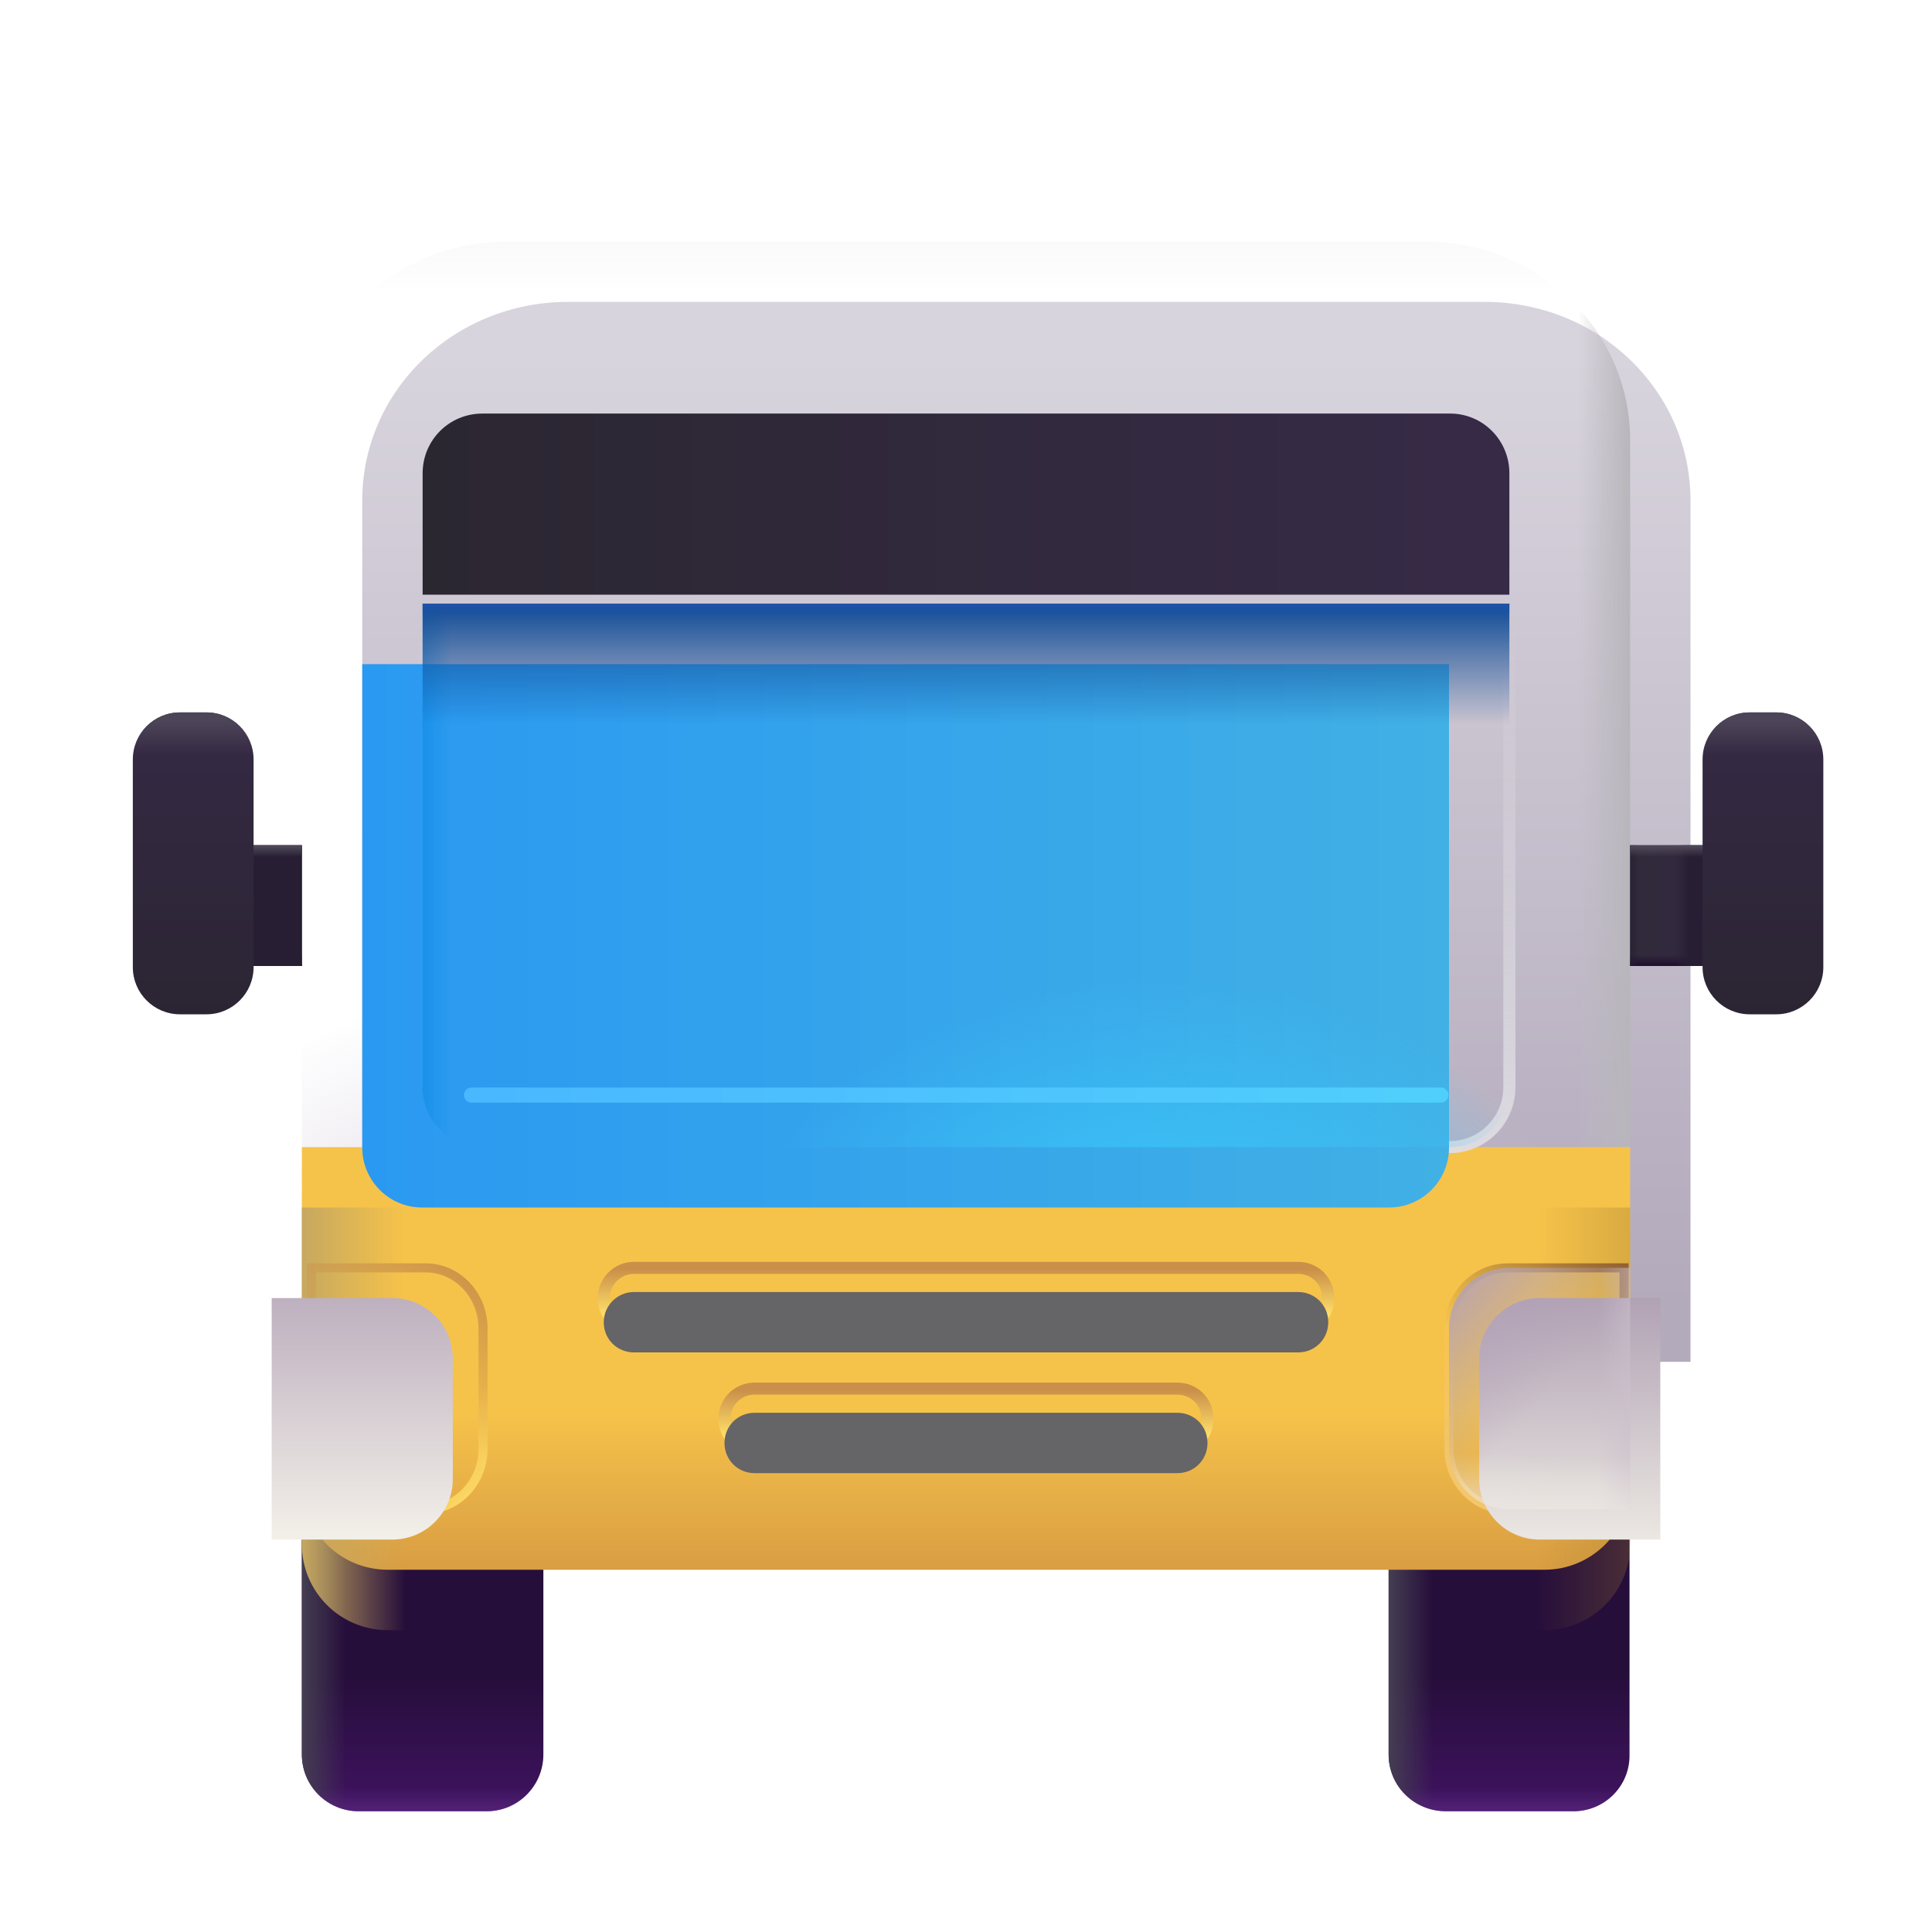 <svg xmlns="http://www.w3.org/2000/svg" fill="none" viewBox="0 0 32 32"><path fill="url(#oncoming-bus_svg__a)" d="M8.06 30H5.94c-.52 0-.94-.42-.94-.94v-4.11c0-.52.42-.95.94-.95h2.11c.53 0 .95.43.95.95v4.11c0 .52-.42.94-.94.94"/><path fill="url(#oncoming-bus_svg__b)" d="M8.06 30H5.94c-.52 0-.94-.42-.94-.94v-4.11c0-.52.42-.95.94-.95h2.11c.53 0 .95.43.95.95v4.11c0 .52-.42.94-.94.94"/><path fill="url(#oncoming-bus_svg__c)" d="M8.06 30H5.94c-.52 0-.94-.42-.94-.94v-4.11c0-.52.42-.95.94-.95h2.11c.53 0 .95.43.95.95v4.11c0 .52-.42.94-.94.94"/><g filter="url(#oncoming-bus_svg__d)"><path fill="url(#oncoming-bus_svg__e)" d="M23.59 4H8.41C6.52 4 5 5.47 5 7.29v14.266h22V7.29C27 5.47 25.48 4 23.59 4"/></g><path fill="url(#oncoming-bus_svg__f)" d="M23.59 4H8.41C6.52 4 5 5.47 5 7.29v14.266h22V7.29C27 5.47 25.48 4 23.59 4"/><path fill="url(#oncoming-bus_svg__g)" d="M23.59 4H8.41C6.52 4 5 5.47 5 7.29v14.266h22V7.29C27 5.47 25.48 4 23.59 4"/><path fill="url(#oncoming-bus_svg__h)" d="M23.59 4H8.41C6.52 4 5 5.47 5 7.29v14.266h22V7.29C27 5.47 25.48 4 23.59 4"/><path fill="url(#oncoming-bus_svg__i)" d="M26.06 30h-2.11c-.53 0-.95-.42-.95-.94v-4.11c0-.52.42-.94.94-.94h2.11c.52 0 .94.42.94.94v4.11c.01.52-.41.94-.93.94"/><path fill="url(#oncoming-bus_svg__j)" d="M26.06 30h-2.11c-.53 0-.95-.42-.95-.94v-4.11c0-.52.42-.94.94-.94h2.11c.52 0 .94.42.94.94v4.11c.01.52-.41.94-.93.94"/><path fill="url(#oncoming-bus_svg__k)" d="M26.06 30h-2.11c-.53 0-.95-.42-.95-.94v-4.11c0-.52.42-.94.94-.94h2.11c.52 0 .94.42.94.94v4.11c.01.52-.41.94-.93.94"/><g filter="url(#oncoming-bus_svg__l)"><path fill="url(#oncoming-bus_svg__m)" d="M5 20v5.58c0 .79.64 1.42 1.42 1.42h19.16c.78 0 1.42-.63 1.42-1.42V20z"/></g><path fill="url(#oncoming-bus_svg__n)" d="M5 20v5.58c0 .79.64 1.42 1.42 1.42h19.16c.78 0 1.42-.63 1.42-1.42V20z"/><path fill="url(#oncoming-bus_svg__o)" d="M5 20v5.58c0 .79.64 1.42 1.42 1.42h19.16c.78 0 1.42-.63 1.42-1.42V20z"/><path fill="url(#oncoming-bus_svg__p)" d="M27 16h2v-2h-2z"/><path fill="url(#oncoming-bus_svg__q)" d="M27 16h2v-2h-2z"/><path fill="url(#oncoming-bus_svg__r)" d="M27 16h2v-2h-2z"/><path fill="url(#oncoming-bus_svg__s)" d="M27 16h2v-2h-2z"/><path fill="url(#oncoming-bus_svg__t)" d="M27 16h2v-2h-2z"/><path fill="url(#oncoming-bus_svg__u)" d="M5 14H3v2h2z"/><path fill="url(#oncoming-bus_svg__v)" d="M5 14H3v2h2z"/><path fill="url(#oncoming-bus_svg__w)" d="M5 14H3v2h2z"/><path fill="url(#oncoming-bus_svg__x)" d="M5 14H3v2h2z"/><path fill="url(#oncoming-bus_svg__y)" d="M5 14H3v2h2z"/><g filter="url(#oncoming-bus_svg__z)"><path fill="url(#oncoming-bus_svg__A)" d="M2.78 17h.44c.43 0 .78-.35.78-.78v-3.44c0-.43-.35-.78-.78-.78h-.44c-.43 0-.78.35-.78.78v3.44c0 .43.35.78.78.78"/><path fill="url(#oncoming-bus_svg__B)" d="M2.78 17h.44c.43 0 .78-.35.78-.78v-3.44c0-.43-.35-.78-.78-.78h-.44c-.43 0-.78.35-.78.78v3.44c0 .43.35.78.78.78"/></g><g filter="url(#oncoming-bus_svg__C)"><path fill="url(#oncoming-bus_svg__D)" d="M28.78 17h.44c.43 0 .78-.35.78-.78v-3.44c0-.43-.35-.78-.78-.78h-.44c-.43 0-.78.35-.78.78v3.44c0 .43.35.78.78.78"/><path fill="url(#oncoming-bus_svg__E)" d="M28.78 17h.44c.43 0 .78-.35.78-.78v-3.44c0-.43-.35-.78-.78-.78h-.44c-.43 0-.78.35-.78.78v3.44c0 .43.35.78.78.78"/></g><g filter="url(#oncoming-bus_svg__F)"><path stroke="url(#oncoming-bus_svg__G)" stroke-width=".2" d="M24.01 19H7.99c-.55 0-.99-.45-.99-.99V10h18v8.01c0 .54-.44.99-.99.99Z"/></g><g filter="url(#oncoming-bus_svg__H)"><path fill="url(#oncoming-bus_svg__I)" d="M24.01 19H7.99c-.55 0-.99-.45-.99-.99V10h18v8.01c0 .54-.44.99-.99.99"/></g><path fill="url(#oncoming-bus_svg__J)" d="M24.01 19H7.99c-.55 0-.99-.45-.99-.99V10h18v8.01c0 .54-.44.99-.99.99"/><path fill="url(#oncoming-bus_svg__K)" d="M24.01 19H7.99c-.55 0-.99-.45-.99-.99V10h18v8.01c0 .54-.44.99-.99.99"/><path fill="url(#oncoming-bus_svg__L)" d="M24.01 19H7.99c-.55 0-.99-.45-.99-.99V10h18v8.01c0 .54-.44.99-.99.99"/><path fill="url(#oncoming-bus_svg__M)" d="M24.01 19H7.99c-.55 0-.99-.45-.99-.99V10h18v8.01c0 .54-.44.99-.99.99"/><g filter="url(#oncoming-bus_svg__N)"><path stroke="url(#oncoming-bus_svg__O)" stroke-width=".2" d="M19.5 24h-7c-.28 0-.5-.22-.5-.5s.22-.5.5-.5h7c.28 0 .5.22.5.5s-.22.5-.5.5Z"/></g><g filter="url(#oncoming-bus_svg__P)"><path fill="#656466" d="M19.5 24h-7c-.28 0-.5-.22-.5-.5s.22-.5.5-.5h7c.28 0 .5.22.5.5s-.22.5-.5.5"/></g><g filter="url(#oncoming-bus_svg__Q)"><path stroke="url(#oncoming-bus_svg__R)" stroke-width=".2" d="M21.5 22h-11c-.28 0-.5-.22-.5-.5 0-.27.22-.5.5-.5h11c.28 0 .5.22.5.5s-.22.5-.5.5Z"/></g><g filter="url(#oncoming-bus_svg__S)"><path fill="#656466" d="M21.5 22h-11c-.28 0-.5-.22-.5-.5 0-.27.22-.5.5-.5h11c.28 0 .5.22.5.5s-.22.5-.5.5"/></g><g stroke-width=".15" filter="url(#oncoming-bus_svg__T)"><path stroke="url(#oncoming-bus_svg__U)" d="M8 22c0-.55-.426-1-.947-1H5.159v4h1.894c.52 0 .947-.45.947-1z"/><path stroke="url(#oncoming-bus_svg__V)" d="M8 22c0-.55-.426-1-.947-1H5.159v4h1.894c.52 0 .947-.45.947-1z"/></g><g filter="url(#oncoming-bus_svg__W)"><path fill="url(#oncoming-bus_svg__X)" d="M8 22c0-.55-.45-1-1-1H5v4h2c.55 0 1-.45 1-1z"/></g><g stroke-width=".15" filter="url(#oncoming-bus_svg__Y)"><path stroke="url(#oncoming-bus_svg__Z)" d="M24 24c0 .55.435 1 .966 1H26.9v-4h-1.933c-.532 0-.967.45-.967 1z"/><path stroke="url(#oncoming-bus_svg__aa)" d="M24 24c0 .55.435 1 .966 1H26.9v-4h-1.933c-.532 0-.967.45-.967 1z"/></g><g filter="url(#oncoming-bus_svg__ab)"><path fill="url(#oncoming-bus_svg__ac)" d="M24 24c0 .55.45 1 1 1h2v-4h-2c-.55 0-1 .45-1 1z"/></g><path fill="url(#oncoming-bus_svg__ad)" d="M24 24c0 .55.45 1 1 1h2v-4h-2c-.55 0-1 .45-1 1z"/><path fill="url(#oncoming-bus_svg__ae)" d="M24 24c0 .55.45 1 1 1h2v-4h-2c-.55 0-1 .45-1 1z"/><path fill="url(#oncoming-bus_svg__af)" d="M24 24c0 .55.45 1 1 1h2v-4h-2c-.55 0-1 .45-1 1z"/><g filter="url(#oncoming-bus_svg__ag)"><path fill="url(#oncoming-bus_svg__ah)" d="M25 10H7V7.99c0-.55.44-.99.99-.99h16.03c.54 0 .98.44.98.99z"/></g><g filter="url(#oncoming-bus_svg__ai)"><path stroke="url(#oncoming-bus_svg__aj)" stroke-linecap="round" stroke-width=".25" d="M7.81 18.138h16.056"/></g><defs><linearGradient id="oncoming-bus_svg__a" x1="7.878" x2="7.878" y1="27.775" y2="30" gradientUnits="userSpaceOnUse"><stop stop-color="#260E3B"/><stop offset="1" stop-color="#401361"/></linearGradient><linearGradient id="oncoming-bus_svg__b" x1="5" x2="5.731" y1="27.989" y2="27.989" gradientUnits="userSpaceOnUse"><stop stop-color="#453E52"/><stop offset="1" stop-color="#453E52" stop-opacity="0"/></linearGradient><linearGradient id="oncoming-bus_svg__c" x1="7.144" x2="7.144" y1="30.297" y2="29.609" gradientUnits="userSpaceOnUse"><stop stop-color="#602C86"/><stop offset="1" stop-color="#602C86" stop-opacity="0"/></linearGradient><linearGradient id="oncoming-bus_svg__e" x1="12.522" x2="12.522" y1="20.586" y2="4.884" gradientUnits="userSpaceOnUse"><stop stop-color="#B3AABC"/><stop offset="1" stop-color="#D8D4DD"/></linearGradient><linearGradient id="oncoming-bus_svg__f" x1="27" x2="26.144" y1="16.826" y2="16.826" gradientUnits="userSpaceOnUse"><stop stop-color="#B8B6BB"/><stop offset="1" stop-color="#BAB7BD" stop-opacity="0"/></linearGradient><linearGradient id="oncoming-bus_svg__h" x1="16" x2="16" y1="3.624" y2="4.904" gradientUnits="userSpaceOnUse"><stop offset=".3" stop-color="#FAFAFA"/><stop offset="1" stop-color="#FAFAFA" stop-opacity="0"/></linearGradient><linearGradient id="oncoming-bus_svg__i" x1="25.871" x2="25.871" y1="27.778" y2="30" gradientUnits="userSpaceOnUse"><stop stop-color="#260E3B"/><stop offset="1" stop-color="#401361"/></linearGradient><linearGradient id="oncoming-bus_svg__j" x1="23" x2="23.729" y1="27.992" y2="27.992" gradientUnits="userSpaceOnUse"><stop stop-color="#453E52"/><stop offset="1" stop-color="#453E52" stop-opacity="0"/></linearGradient><linearGradient id="oncoming-bus_svg__k" x1="25.138" x2="25.138" y1="30.296" y2="29.61" gradientUnits="userSpaceOnUse"><stop stop-color="#602C86"/><stop offset="1" stop-color="#602C86" stop-opacity="0"/></linearGradient><linearGradient id="oncoming-bus_svg__m" x1="16" x2="16" y1="24.355" y2="27" gradientUnits="userSpaceOnUse"><stop stop-color="#F6C34A"/><stop offset="1" stop-color="#D99D43"/></linearGradient><linearGradient id="oncoming-bus_svg__n" x1="30.43" x2="25.458" y1="27" y2="27" gradientUnits="userSpaceOnUse"><stop stop-color="#98732C"/><stop offset="1" stop-color="#98732C" stop-opacity="0"/></linearGradient><linearGradient id="oncoming-bus_svg__o" x1="5" x2="6.708" y1="27" y2="27" gradientUnits="userSpaceOnUse"><stop stop-color="#C6A860"/><stop offset="1" stop-color="#C6A860" stop-opacity="0"/></linearGradient><linearGradient id="oncoming-bus_svg__p" x1="27" x2="28" y1="15.003" y2="15.003" gradientUnits="userSpaceOnUse"><stop stop-color="#302A3A"/><stop offset="1" stop-color="#32293E"/></linearGradient><linearGradient id="oncoming-bus_svg__q" x1="27.55" x2="27.55" y1="16" y2="15.813" gradientUnits="userSpaceOnUse"><stop stop-color="#1E0E2D"/><stop offset="1" stop-color="#1E0E2D" stop-opacity="0"/></linearGradient><linearGradient id="oncoming-bus_svg__r" x1="26.956" x2="27.136" y1="15.195" y2="15.195" gradientUnits="userSpaceOnUse"><stop stop-color="#271E33"/><stop offset="1" stop-color="#271E33" stop-opacity="0"/></linearGradient><linearGradient id="oncoming-bus_svg__s" x1="28" x2="27.745" y1="15.195" y2="15.195" gradientUnits="userSpaceOnUse"><stop stop-color="#271E33"/><stop offset="1" stop-color="#271E33" stop-opacity="0"/></linearGradient><linearGradient id="oncoming-bus_svg__t" x1="27.862" x2="27.862" y1="14.031" y2="14.195" gradientUnits="userSpaceOnUse"><stop stop-color="#4C4656"/><stop offset="1" stop-color="#4C4656" stop-opacity="0"/></linearGradient><linearGradient id="oncoming-bus_svg__u" x1="3" x2="4" y1="15.003" y2="15.003" gradientUnits="userSpaceOnUse"><stop stop-color="#302A3A"/><stop offset="1" stop-color="#32293E"/></linearGradient><linearGradient id="oncoming-bus_svg__v" x1="3.55" x2="3.55" y1="16" y2="15.813" gradientUnits="userSpaceOnUse"><stop stop-color="#1E0E2D"/><stop offset="1" stop-color="#1E0E2D" stop-opacity="0"/></linearGradient><linearGradient id="oncoming-bus_svg__w" x1="2.956" x2="3.136" y1="15.195" y2="15.195" gradientUnits="userSpaceOnUse"><stop stop-color="#271E33"/><stop offset="1" stop-color="#271E33" stop-opacity="0"/></linearGradient><linearGradient id="oncoming-bus_svg__x" x1="4" x2="3.745" y1="15.195" y2="15.195" gradientUnits="userSpaceOnUse"><stop stop-color="#271E33"/><stop offset="1" stop-color="#271E33" stop-opacity="0"/></linearGradient><linearGradient id="oncoming-bus_svg__y" x1="3.862" x2="3.862" y1="14.031" y2="14.195" gradientUnits="userSpaceOnUse"><stop stop-color="#4C4656"/><stop offset="1" stop-color="#4C4656" stop-opacity="0"/></linearGradient><linearGradient id="oncoming-bus_svg__A" x1="3.503" x2="3.503" y1="17" y2="12.438" gradientUnits="userSpaceOnUse"><stop stop-color="#2B2533"/><stop offset="1" stop-color="#342943"/></linearGradient><linearGradient id="oncoming-bus_svg__B" x1="3" x2="3" y1="12" y2="12.703" gradientUnits="userSpaceOnUse"><stop offset=".222" stop-color="#4C4457"/><stop offset="1" stop-color="#4C4457" stop-opacity="0"/></linearGradient><linearGradient id="oncoming-bus_svg__D" x1="29.503" x2="29.503" y1="17" y2="12.438" gradientUnits="userSpaceOnUse"><stop stop-color="#2B2533"/><stop offset="1" stop-color="#342943"/></linearGradient><linearGradient id="oncoming-bus_svg__E" x1="29" x2="29" y1="12" y2="12.703" gradientUnits="userSpaceOnUse"><stop offset=".222" stop-color="#4C4457"/><stop offset="1" stop-color="#4C4457" stop-opacity="0"/></linearGradient><linearGradient id="oncoming-bus_svg__G" x1="16.417" x2="16.417" y1="19.537" y2="10.213" gradientUnits="userSpaceOnUse"><stop stop-color="#DFDDE3"/><stop offset="1" stop-color="#DFDDE3" stop-opacity="0"/></linearGradient><linearGradient id="oncoming-bus_svg__I" x1="7" x2="25" y1="14.498" y2="14.5" gradientUnits="userSpaceOnUse"><stop stop-color="#2A99F1"/><stop offset="1" stop-color="#41B0E5"/></linearGradient><linearGradient id="oncoming-bus_svg__J" x1="6.472" x2="7.472" y1="15.656" y2="15.656" gradientUnits="userSpaceOnUse"><stop stop-color="#0787E1"/><stop offset="1" stop-color="#0787E1" stop-opacity="0"/></linearGradient><linearGradient id="oncoming-bus_svg__K" x1="16" x2="16" y1="9.695" y2="12.002" gradientUnits="userSpaceOnUse"><stop offset=".159" stop-color="#144E97"/><stop offset="1" stop-color="#144E97" stop-opacity="0"/></linearGradient><linearGradient id="oncoming-bus_svg__L" x1="16" x2="16" y1="10" y2="10.223" gradientUnits="userSpaceOnUse"><stop stop-color="#1F53A9"/><stop offset="1" stop-color="#1E53AA" stop-opacity="0"/></linearGradient><linearGradient id="oncoming-bus_svg__O" x1="16.185" x2="16.185" y1="23.781" y2="23.024" gradientUnits="userSpaceOnUse"><stop stop-color="#FFDE69"/><stop offset="1" stop-color="#CA9049"/></linearGradient><linearGradient id="oncoming-bus_svg__R" x1="16.278" x2="16.278" y1="21.781" y2="21.024" gradientUnits="userSpaceOnUse"><stop stop-color="#FFDE69"/><stop offset="1" stop-color="#CA9049"/></linearGradient><linearGradient id="oncoming-bus_svg__U" x1="7.675" x2="6.722" y1="25.141" y2="23.938" gradientUnits="userSpaceOnUse"><stop stop-color="#FFDE69"/><stop offset="1" stop-color="#FFDE69" stop-opacity="0"/></linearGradient><linearGradient id="oncoming-bus_svg__V" x1="6.36" x2="7.766" y1="23" y2="20.897" gradientUnits="userSpaceOnUse"><stop stop-color="#CA9049" stop-opacity="0"/><stop offset="1" stop-color="#CA9049"/></linearGradient><linearGradient id="oncoming-bus_svg__X" x1="6.5" x2="6.5" y1="21" y2="25" gradientUnits="userSpaceOnUse"><stop stop-color="#BEB0BF"/><stop offset="1" stop-color="#F3F0E9"/></linearGradient><linearGradient id="oncoming-bus_svg__Z" x1="24.441" x2="26.001" y1="25.094" y2="23.625" gradientUnits="userSpaceOnUse"><stop stop-color="#F4C86E"/><stop offset="1" stop-color="#F4C86E" stop-opacity="0"/></linearGradient><linearGradient id="oncoming-bus_svg__aa" x1="24.806" x2="26.96" y1="22.827" y2="20.719" gradientUnits="userSpaceOnUse"><stop stop-color="#8E5D32" stop-opacity="0"/><stop offset="1" stop-color="#8E5D32"/></linearGradient><linearGradient id="oncoming-bus_svg__ac" x1="25.5" x2="25.5" y1="21" y2="25" gradientUnits="userSpaceOnUse"><stop stop-color="#B1A2B4"/><stop offset="1" stop-color="#EBE7E2"/></linearGradient><linearGradient id="oncoming-bus_svg__ad" x1="27.431" x2="26.471" y1="23.36" y2="23.36" gradientUnits="userSpaceOnUse"><stop stop-color="#CCC0CD"/><stop offset="1" stop-color="#CCC0CD" stop-opacity="0"/></linearGradient><linearGradient id="oncoming-bus_svg__ae" x1="25.004" x2="25.055" y1="25.433" y2="24.093" gradientUnits="userSpaceOnUse"><stop stop-color="#EDE8E2"/><stop offset="1" stop-color="#EDE8E2" stop-opacity="0"/></linearGradient><linearGradient id="oncoming-bus_svg__af" x1="23.563" x2="25.737" y1="21" y2="23" gradientUnits="userSpaceOnUse"><stop offset=".09" stop-color="#B3A1B8"/><stop offset="1" stop-color="#B3A1B8" stop-opacity="0"/></linearGradient><linearGradient id="oncoming-bus_svg__ah" x1="7" x2="24.004" y1="8.503" y2="8.503" gradientUnits="userSpaceOnUse"><stop stop-color="#2B2731"/><stop offset="1" stop-color="#362A46"/></linearGradient><linearGradient id="oncoming-bus_svg__aj" x1="8.179" x2="23.266" y1="18.692" y2="18.692" gradientUnits="userSpaceOnUse"><stop stop-color="#4AB8FF"/><stop offset="1" stop-color="#50CEFC"/></linearGradient><filter id="oncoming-bus_svg__d" width="23" height="18.556" x="5" y="4" color-interpolation-filters="sRGB" filterUnits="userSpaceOnUse"><feFlood flood-opacity="0" result="BackgroundImageFix"/><feBlend in="SourceGraphic" in2="BackgroundImageFix" result="shape"/><feColorMatrix in="SourceAlpha" result="hardAlpha" values="0 0 0 0 0 0 0 0 0 0 0 0 0 0 0 0 0 0 127 0"/><feOffset dy="1"/><feGaussianBlur stdDeviation=".5"/><feComposite in2="hardAlpha" k2="-1" k3="1" operator="arithmetic"/><feColorMatrix values="0 0 0 0 0.98 0 0 0 0 0.98 0 0 0 0 0.98 0 0 0 1 0"/><feBlend in2="shape" result="effect1_innerShadow_18_9860"/><feColorMatrix in="SourceAlpha" result="hardAlpha" values="0 0 0 0 0 0 0 0 0 0 0 0 0 0 0 0 0 0 127 0"/><feOffset dx="1"/><feGaussianBlur stdDeviation=".5"/><feComposite in2="hardAlpha" k2="-1" k3="1" operator="arithmetic"/><feColorMatrix values="0 0 0 0 0.592 0 0 0 0 0.584 0 0 0 0 0.604 0 0 0 1 0"/><feBlend in2="effect1_innerShadow_18_9860" result="effect2_innerShadow_18_9860"/></filter><filter id="oncoming-bus_svg__l" width="22" height="8" x="5" y="19" color-interpolation-filters="sRGB" filterUnits="userSpaceOnUse"><feFlood flood-opacity="0" result="BackgroundImageFix"/><feBlend in="SourceGraphic" in2="BackgroundImageFix" result="shape"/><feColorMatrix in="SourceAlpha" result="hardAlpha" values="0 0 0 0 0 0 0 0 0 0 0 0 0 0 0 0 0 0 127 0"/><feOffset dy="-1"/><feGaussianBlur stdDeviation=".75"/><feComposite in2="hardAlpha" k2="-1" k3="1" operator="arithmetic"/><feColorMatrix values="0 0 0 0 0.714 0 0 0 0 0.349 0 0 0 0 0.522 0 0 0 1 0"/><feBlend in2="shape" result="effect1_innerShadow_18_9860"/></filter><filter id="oncoming-bus_svg__z" width="2.2" height="5.2" x="2" y="11.8" color-interpolation-filters="sRGB" filterUnits="userSpaceOnUse"><feFlood flood-opacity="0" result="BackgroundImageFix"/><feBlend in="SourceGraphic" in2="BackgroundImageFix" result="shape"/><feColorMatrix in="SourceAlpha" result="hardAlpha" values="0 0 0 0 0 0 0 0 0 0 0 0 0 0 0 0 0 0 127 0"/><feOffset dx=".2" dy="-.2"/><feGaussianBlur stdDeviation=".2"/><feComposite in2="hardAlpha" k2="-1" k3="1" operator="arithmetic"/><feColorMatrix values="0 0 0 0 0.125 0 0 0 0 0.078 0 0 0 0 0.18 0 0 0 1 0"/><feBlend in2="shape" result="effect1_innerShadow_18_9860"/></filter><filter id="oncoming-bus_svg__C" width="2.2" height="5.2" x="28" y="11.8" color-interpolation-filters="sRGB" filterUnits="userSpaceOnUse"><feFlood flood-opacity="0" result="BackgroundImageFix"/><feBlend in="SourceGraphic" in2="BackgroundImageFix" result="shape"/><feColorMatrix in="SourceAlpha" result="hardAlpha" values="0 0 0 0 0 0 0 0 0 0 0 0 0 0 0 0 0 0 127 0"/><feOffset dx=".2" dy="-.2"/><feGaussianBlur stdDeviation=".2"/><feComposite in2="hardAlpha" k2="-1" k3="1" operator="arithmetic"/><feColorMatrix values="0 0 0 0 0.125 0 0 0 0 0.078 0 0 0 0 0.18 0 0 0 1 0"/><feBlend in2="shape" result="effect1_innerShadow_18_9860"/></filter><filter id="oncoming-bus_svg__F" width="18.4" height="9.4" x="6.8" y="9.8" color-interpolation-filters="sRGB" filterUnits="userSpaceOnUse"><feFlood flood-opacity="0" result="BackgroundImageFix"/><feBlend in="SourceGraphic" in2="BackgroundImageFix" result="shape"/><feGaussianBlur result="effect1_foregroundBlur_18_9860" stdDeviation=".05"/></filter><filter id="oncoming-bus_svg__H" width="19" height="10" x="6" y="10" color-interpolation-filters="sRGB" filterUnits="userSpaceOnUse"><feFlood flood-opacity="0" result="BackgroundImageFix"/><feBlend in="SourceGraphic" in2="BackgroundImageFix" result="shape"/><feColorMatrix in="SourceAlpha" result="hardAlpha" values="0 0 0 0 0 0 0 0 0 0 0 0 0 0 0 0 0 0 127 0"/><feOffset dx="-1" dy="1"/><feGaussianBlur stdDeviation="1"/><feComposite in2="hardAlpha" k2="-1" k3="1" operator="arithmetic"/><feColorMatrix values="0 0 0 0 0.133 0 0 0 0 0.549 0 0 0 0 0.741 0 0 0 1 0"/><feBlend in2="shape" result="effect1_innerShadow_18_9860"/></filter><filter id="oncoming-bus_svg__N" width="8.4" height="1.4" x="11.8" y="22.8" color-interpolation-filters="sRGB" filterUnits="userSpaceOnUse"><feFlood flood-opacity="0" result="BackgroundImageFix"/><feBlend in="SourceGraphic" in2="BackgroundImageFix" result="shape"/><feGaussianBlur result="effect1_foregroundBlur_18_9860" stdDeviation=".05"/></filter><filter id="oncoming-bus_svg__P" width="8" height="1.4" x="12" y="23" color-interpolation-filters="sRGB" filterUnits="userSpaceOnUse"><feFlood flood-opacity="0" result="BackgroundImageFix"/><feBlend in="SourceGraphic" in2="BackgroundImageFix" result="shape"/><feColorMatrix in="SourceAlpha" result="hardAlpha" values="0 0 0 0 0 0 0 0 0 0 0 0 0 0 0 0 0 0 127 0"/><feOffset dy=".4"/><feGaussianBlur stdDeviation=".2"/><feComposite in2="hardAlpha" k2="-1" k3="1" operator="arithmetic"/><feColorMatrix values="0 0 0 0 0.22 0 0 0 0 0.169 0 0 0 0 0.271 0 0 0 1 0"/><feBlend in2="shape" result="effect1_innerShadow_18_9860"/></filter><filter id="oncoming-bus_svg__Q" width="12.4" height="1.4" x="9.8" y="20.8" color-interpolation-filters="sRGB" filterUnits="userSpaceOnUse"><feFlood flood-opacity="0" result="BackgroundImageFix"/><feBlend in="SourceGraphic" in2="BackgroundImageFix" result="shape"/><feGaussianBlur result="effect1_foregroundBlur_18_9860" stdDeviation=".05"/></filter><filter id="oncoming-bus_svg__S" width="12" height="1.4" x="10" y="21" color-interpolation-filters="sRGB" filterUnits="userSpaceOnUse"><feFlood flood-opacity="0" result="BackgroundImageFix"/><feBlend in="SourceGraphic" in2="BackgroundImageFix" result="shape"/><feColorMatrix in="SourceAlpha" result="hardAlpha" values="0 0 0 0 0 0 0 0 0 0 0 0 0 0 0 0 0 0 127 0"/><feOffset dy=".4"/><feGaussianBlur stdDeviation=".2"/><feComposite in2="hardAlpha" k2="-1" k3="1" operator="arithmetic"/><feColorMatrix values="0 0 0 0 0.22 0 0 0 0 0.169 0 0 0 0 0.271 0 0 0 1 0"/><feBlend in2="shape" result="effect1_innerShadow_18_9860"/></filter><filter id="oncoming-bus_svg__T" width="3.191" height="4.35" x="4.984" y="20.825" color-interpolation-filters="sRGB" filterUnits="userSpaceOnUse"><feFlood flood-opacity="0" result="BackgroundImageFix"/><feBlend in="SourceGraphic" in2="BackgroundImageFix" result="shape"/><feGaussianBlur result="effect1_foregroundBlur_18_9860" stdDeviation=".05"/></filter><filter id="oncoming-bus_svg__W" width="3.5" height="4.5" x="4.5" y="21" color-interpolation-filters="sRGB" filterUnits="userSpaceOnUse"><feFlood flood-opacity="0" result="BackgroundImageFix"/><feBlend in="SourceGraphic" in2="BackgroundImageFix" result="shape"/><feColorMatrix in="SourceAlpha" result="hardAlpha" values="0 0 0 0 0 0 0 0 0 0 0 0 0 0 0 0 0 0 127 0"/><feOffset dx="-.5" dy=".5"/><feGaussianBlur stdDeviation=".25"/><feComposite in2="hardAlpha" k2="-1" k3="1" operator="arithmetic"/><feColorMatrix values="0 0 0 0 0.769 0 0 0 0 0.722 0 0 0 0 0.761 0 0 0 1 0"/><feBlend in2="shape" result="effect1_innerShadow_18_9860"/></filter><filter id="oncoming-bus_svg__Y" width="3.25" height="4.35" x="23.825" y="20.825" color-interpolation-filters="sRGB" filterUnits="userSpaceOnUse"><feFlood flood-opacity="0" result="BackgroundImageFix"/><feBlend in="SourceGraphic" in2="BackgroundImageFix" result="shape"/><feGaussianBlur result="effect1_foregroundBlur_18_9860" stdDeviation=".05"/></filter><filter id="oncoming-bus_svg__ab" width="3.5" height="4.5" x="24" y="21" color-interpolation-filters="sRGB" filterUnits="userSpaceOnUse"><feFlood flood-opacity="0" result="BackgroundImageFix"/><feBlend in="SourceGraphic" in2="BackgroundImageFix" result="shape"/><feColorMatrix in="SourceAlpha" result="hardAlpha" values="0 0 0 0 0 0 0 0 0 0 0 0 0 0 0 0 0 0 127 0"/><feOffset dy=".5"/><feGaussianBlur stdDeviation=".25"/><feComposite in2="hardAlpha" k2="-1" k3="1" operator="arithmetic"/><feColorMatrix values="0 0 0 0 0.667 0 0 0 0 0.592 0 0 0 0 0.686 0 0 0 1 0"/><feBlend in2="shape" result="effect1_innerShadow_18_9860"/><feColorMatrix in="SourceAlpha" result="hardAlpha" values="0 0 0 0 0 0 0 0 0 0 0 0 0 0 0 0 0 0 127 0"/><feOffset dx=".5"/><feGaussianBlur stdDeviation=".25"/><feComposite in2="hardAlpha" k2="-1" k3="1" operator="arithmetic"/><feColorMatrix values="0 0 0 0 0.725 0 0 0 0 0.694 0 0 0 0 0.706 0 0 0 1 0"/><feBlend in2="effect1_innerShadow_18_9860" result="effect2_innerShadow_18_9860"/></filter><filter id="oncoming-bus_svg__ag" width="18" height="3.15" x="7" y="6.85" color-interpolation-filters="sRGB" filterUnits="userSpaceOnUse"><feFlood flood-opacity="0" result="BackgroundImageFix"/><feBlend in="SourceGraphic" in2="BackgroundImageFix" result="shape"/><feColorMatrix in="SourceAlpha" result="hardAlpha" values="0 0 0 0 0 0 0 0 0 0 0 0 0 0 0 0 0 0 127 0"/><feOffset dy="-.15"/><feGaussianBlur stdDeviation=".1"/><feComposite in2="hardAlpha" k2="-1" k3="1" operator="arithmetic"/><feColorMatrix values="0 0 0 0 0.157 0 0 0 0 0.051 0 0 0 0 0.251 0 0 0 1 0"/><feBlend in2="shape" result="effect1_innerShadow_18_9860"/></filter><filter id="oncoming-bus_svg__ai" width="17.305" height="1.25" x="7.185" y="17.513" color-interpolation-filters="sRGB" filterUnits="userSpaceOnUse"><feFlood flood-opacity="0" result="BackgroundImageFix"/><feBlend in="SourceGraphic" in2="BackgroundImageFix" result="shape"/><feGaussianBlur result="effect1_foregroundBlur_18_9860" stdDeviation=".25"/></filter><radialGradient id="oncoming-bus_svg__g" cx="0" cy="0" r="1" gradientTransform="matrix(0 -6.158 12.67 0 14.05 21.556)" gradientUnits="userSpaceOnUse"><stop stop-color="#C7BED2"/><stop offset="1" stop-color="#C7BED2" stop-opacity="0"/></radialGradient><radialGradient id="oncoming-bus_svg__M" cx="0" cy="0" r="1" gradientTransform="matrix(0 -5.062 7.062 0 19.19 21.25)" gradientUnits="userSpaceOnUse"><stop stop-color="#3ACAFC"/><stop offset="1" stop-color="#3ACAFC" stop-opacity="0"/></radialGradient></defs></svg>